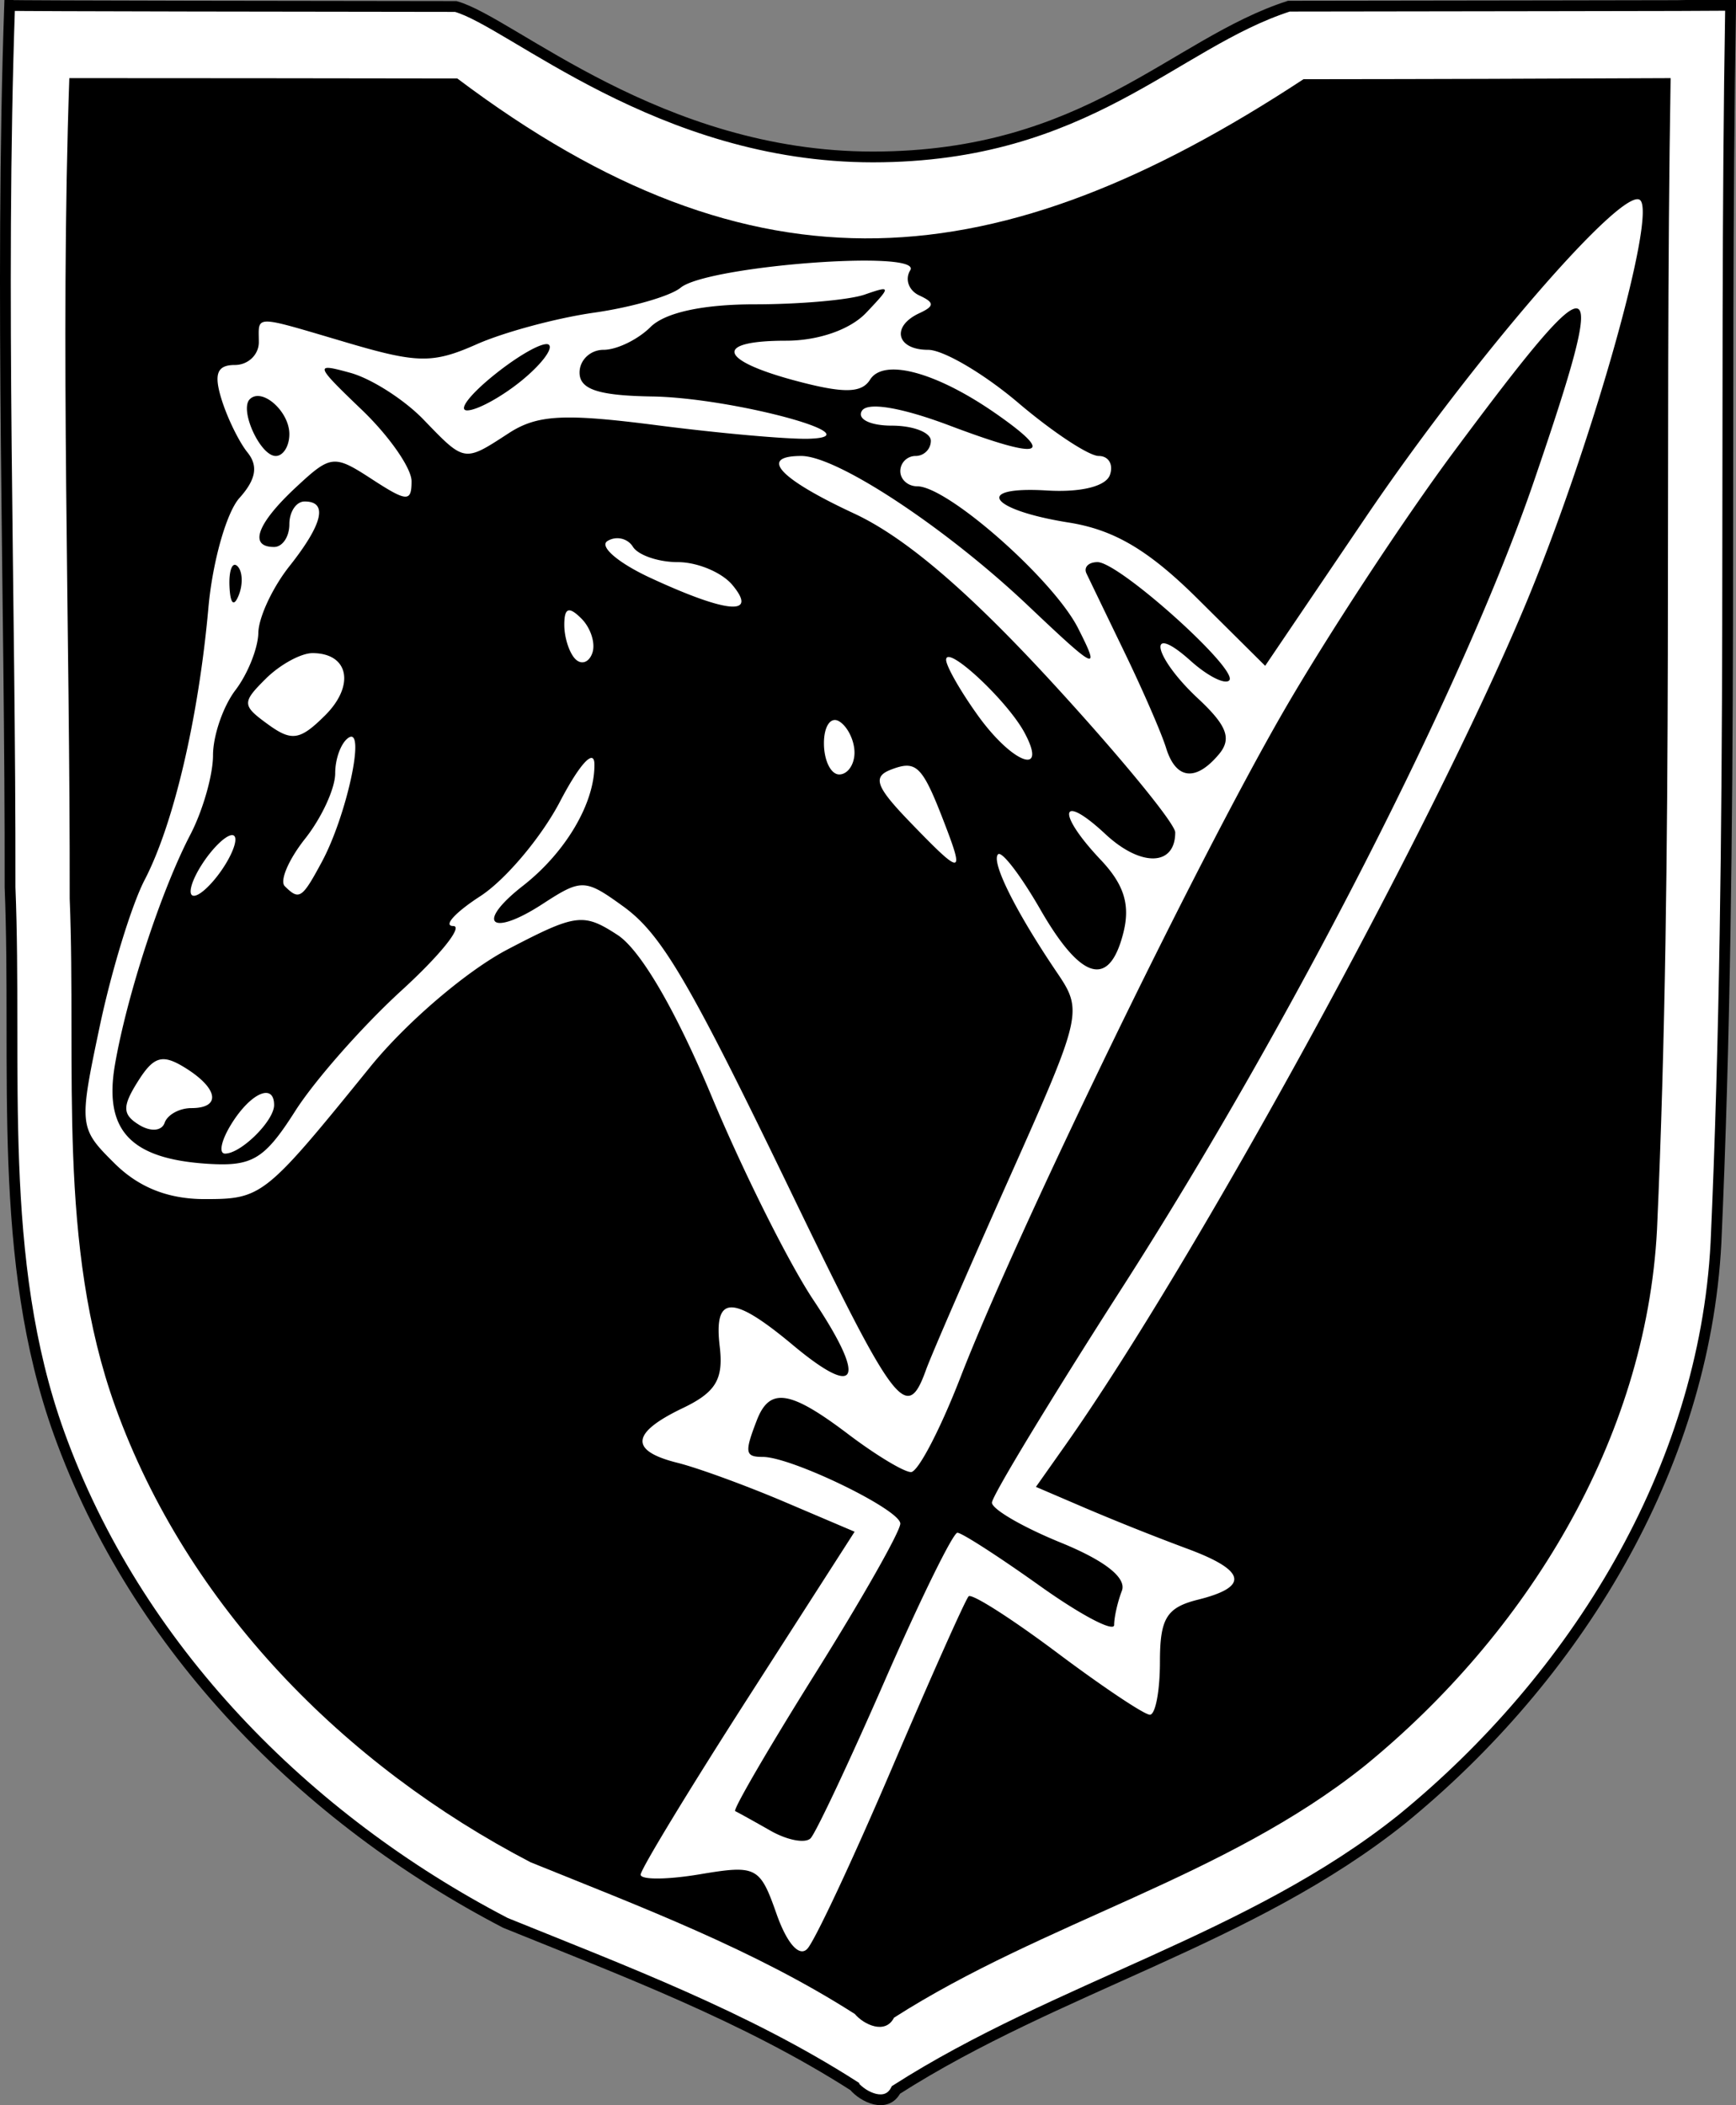 <svg xmlns="http://www.w3.org/2000/svg" width="160.918" height="195.049" version="1.0"><rect width="100%" height="100%" fill="#808080" stroke="none"/><path d="M88.767 159.81c-.332-1.238-.61-3.451-.617-4.919-.018-3.514-.956-5.828-2.37-5.847-2.946-.04-3.703-1.556-2.274-4.553 2.433-5.102 2.873-8.432 1.114-8.432-1.933 0-6.646 2.937-7.984 4.976-2.368 3.609-2.327 5.919.153 8.595 3.128 3.375 2.45 4.046-1.967 1.95-6.734-3.195-4.866-11.14 3.475-14.783 5.531-2.415 6.182-3.738 1.84-3.738-3.626 0-3.734-.73-.61-4.099 2.983-3.217 5.153-7.402 6.089-11.743.62-2.884.472-3.295-1.083-2.996-1.627.314-6.138 5.543-9.001 10.437-.938 1.602-1.347 1.686-2.707.558-.888-.737-2.177-.985-2.895-.557-2.733 1.63-10.794 8.753-10.794 9.538 0 .453 1.125 1.106 2.5 1.452 1.375.345 2.506.916 2.514 1.269.007.353.285 1.654.617 2.891.9 3.362-2.096 2.893-4.789-.75-2.436-3.294-3.991-3.73-5.751-1.609-1.141 1.375-7.12 2.803-7.059 1.686.083-1.5 2.872-4.077 4.412-4.077 2.284 0 1.423-2.4-1.027-2.861-1.054-.199-2.277-.987-2.716-1.75-.44-.764-1.453-1.389-2.25-1.389-.798 0-1.45-.45-1.45-1 0-2.097 6.478-.987 8.854 1.518 1.295 1.365 2.967 2.482 3.715 2.482.748 0 3.418-2.137 5.933-4.75 3.678-3.82 4.292-4.932 3.133-5.683-1.192-.772-1.042-1.246.87-2.75 1.27-1 2.801-1.817 3.402-1.817.6 0 1.104-.337 1.12-.75.014-.412 1.71-1.787 3.767-3.054 3.56-2.192 8.223-7.749 8.19-9.758-.008-.516-.346-.477-.75.085-.404.563-2.024 1.845-3.6 2.848l-2.864 1.825.385-4.03c.302-3.17.114-3.804-.886-2.975-.698.58-1.27 1.494-1.27 2.03 0 .538-.713 2.48-1.585 4.317-1.1 2.319-2.498 3.541-4.571 3.997-4.063.892-4.436.16-1.958-3.85 2.806-4.54 2.71-6.72-.133-3.07-5.68 7.292-9.373 9.24-14.102 7.443-2.64-1.005-2.864-3.022-.342-3.09 1.813-.047 6.896-4.853 6.474-6.12-.242-.727-.914-.573-1.927.44-.855.854-3.46 2.067-5.788 2.694-4.817 1.297-8.366-.191-9.34-3.917-.435-1.662-.073-2.065 1.856-2.065 2.821 0 12.416-4.008 12.416-5.187 0-1.105-1.74-1.022-4.01.192-1.032.553-3.662 1.075-5.844 1.16-4.015.158-6.176-1.128-7.42-4.415-.528-1.393-.108-1.762 2.056-1.81 1.495-.034 5.193-.866 8.218-1.848l5.5-1.787-6.5.46c-7.223.513-9.185-.626-10.558-6.126l-.714-2.86 4.136.698c4.659.787 12.136-.177 12.136-1.565 0-.501-2.137-.918-4.75-.925-6.68-.02-8.84-.791-10.128-3.619-1.849-4.058-1.464-5.714 1.128-4.856 3.82 1.266 11.75 1.746 11.75.713 0-.533-1.687-1.242-3.75-1.575-4.685-.758-9.25-4.852-9.25-8.297 0-2.059.347-2.42 1.75-1.83.963.406 6.416 1.097 12.119 1.535 5.703.439 11.665 1.335 13.25 1.991 2.83 1.173 2.881 1.332 2.881 9.087 0 7.763.052 7.925 3.114 9.787 2.498 1.52 3.69 1.693 6.021.88 1.6-.557 3.382-1.9 3.961-2.982.872-1.63.696-2.062-1.02-2.511-2.509-.656-2.514-.712-.361-3.996 2.082-3.179 2.313-12.37.369-14.713-.74-.892-3.753-2.32-6.696-3.176-2.943-.856-5.61-1.976-5.928-2.49-.318-.514-2.544-.935-4.947-.935-2.64 0-4.992-.622-5.941-1.571-2.364-2.364-1.89-3.804.514-1.563 2.27 2.115 1.317 2.333 11.069-2.54 2.771-1.384 9.714-1.735 13.623-.688 1.66.444 2.119 1.113 1.69 2.462-.396 1.25.396 2.812 2.436 4.806 1.663 1.626 3.314 4.112 3.668 5.525.586 2.332 3.428 3.753 3.428 1.713 0-.47 1.575-2.918 3.5-5.439 2.1-2.752 3.399-5.506 3.25-6.894-.236-2.186.114-2.327 6.515-2.607 4.872-.213 7.384.137 8.973 1.25 1.214.85 3.206 1.546 4.426 1.546 1.22 0 2.496.45 2.836 1 .985 1.593 3.335 1.166 5.5-1 2.247-2.246 2.643-1.43.608 1.25-.782 1.031-3.337 2.012-6.218 2.388-2.69.351-5.34.972-5.89 1.38-.55.407-3.576 1.48-6.726 2.383-3.393.972-6.143 2.42-6.75 3.554-1.793 3.351-1.237 11.504.976 14.318 2.581 3.282 2.522 3.727-.5 3.727-2.854 0-3.097.801-1.08 3.56 1.795 2.454 10.128 2.77 11.601.44.522-.825.956-4.752.964-8.727.02-9.554.961-10.195 16.695-11.369 6.429-.48 12.146-1.33 12.704-1.888 1.755-1.755 2.616-1.119 2.616 1.933 0 3.612-4.716 7.578-10.564 8.884-3.858.862-3.882.894-1.203 1.627 2.458.673 4.495.274 10.017-1.964 1.449-.587 1.75-.162 1.75 2.469 0 4.62-2.314 6.358-9.123 6.85-3.232.234-5.877.822-5.877 1.305 0 .918 4.839 1.32 11.25.934 3.34-.201 3.75.033 3.75 2.138 0 1.3-.739 3.418-1.642 4.708-1.536 2.193-2.137 2.314-9.25 1.872-4.184-.26-6.483-.145-5.108.256s4.348 1.285 6.607 1.964c2.259.678 5.071.928 6.25.554 2.42-.769 2.677.188 1.023 3.818-1.49 3.272-6.364 4.154-12.035 2.178-5.013-1.745-5.845-1.849-5.845-.726 0 1.205 10.115 5.184 13.176 5.184 2.158 0 2.54.37 2.106 2.03-1.276 4.882-7.57 6.312-13.056 2.966-1.8-1.097-3.826-1.983-4.5-1.966-2.025.048 5.148 5.97 7.231 5.97 3.449 0 3.148 1.81-.5 3.015-5.838 1.926-10.417-.311-14.93-7.296-2.891-4.474-3-2.26-.141 2.855 1.438 2.573 2.614 4.784 2.614 4.914 0 .129-1.237.015-2.75-.254-3.852-.685-7.108-3.96-7.846-7.894-.817-4.357-2.2-4.273-2.593.157l-.31 3.497-2.85-2.281c-2.185-1.75-2.972-3.38-3.38-6.997-.573-5.09-2.27-6.513-2.27-1.904 0 5.63 5 13.304 10.969 16.83 1.667.984 3.03 2.142 3.03 2.574 0 .431.606.784 1.347.784s2.385.9 3.653 2c1.841 1.597 1.973 2 .653 2-2.58 0-2.007 1.24 2.914 6.302 4.378 4.505 7.61 5.84 8.938 3.691 1.117-1.808 6.637-4.152 8.286-3.52 1.337.513 1.125 1.036-1.246 3.073-1.57 1.35-3.686 2.454-4.7 2.454-1.015 0-1.845.45-1.845 1s.606 1 1.345 1c.74 0 2.09.823 3 1.829 1.941 2.145 2.242 4.652.423 3.528-.678-.42-2.095-.826-3.15-.903-1.054-.078-2.552-1-3.329-2.048-1.385-1.869-1.44-1.869-2.815-.014-.77 1.04-1.53 2.208-1.688 2.595-.157.387-1.56 1.016-3.116 1.398-2.604.638-2.772.511-2.106-1.596.398-1.259 1.559-2.877 2.58-3.595 1.02-.72 1.856-1.678 1.856-2.132 0-1.023-5.703-6.74-8.787-8.808-2.094-1.403-2.403-1.376-3.645.322-1.26 1.723-1.56 1.509-4.212-3.009-4.05-6.897-6.83-10.01-8.192-9.168-.64.396-1.164 1.45-1.164 2.345 0 2.527 4.155 10.495 6.704 12.857 3.243 3.006 2.862 4.4-1.204 4.4-1.925 0-3.5.45-3.5 1s.513 1 1.14 1c3.162 0 9.9 4.562 11.397 7.717 1.487 3.136 1.486 3.598-.014 5.887-1.565 2.39-6.287 4.965-7.28 3.97-.265-.263.248-1.208 1.138-2.099 1.655-1.654 2.197-8.056.854-10.086-.873-1.319-6.654-4.39-8.265-4.39-1.337 0-.43 5.127 1.615 9.132 1.288 2.521 1.22 2.657-1.62 3.225-2.687.538-2.965.964-2.965 4.553 0 7.16-3.018 11.885-4.37 6.84zm-3.646-63c.008-1.513-.435-2.75-.985-2.75s-.993 1.912-.984 4.25c.01 3.112.274 3.848.984 2.75.533-.826.977-2.738.985-4.25z" style="fill:#fff" transform="translate(-10.541 -4.592)"/><path d="M89.691 197.86c-10.06-6.43-21.303-10.656-32.295-15.106-18.543-9.641-34.206-25.477-41.374-45.349-5.826-16.168-3.874-33.755-4.55-50.613.043-26.56-.965-55.155-.038-81.7.29.057 30.765.09 41.353.102 5.125 1.417 18.84 13.948 38.68 13.939 19.842-.01 27.865-10.52 38.546-13.969 10.524-.015 40.838-.052 40.946-.072-.634 37.994.348 76.688-1.356 114.653-1.094 20.998-13.075 40.32-29.125 53.405-13.98 11.172-31.903 15.5-46.887 25.076-.868 1.711-3.009.69-3.9-.366z" style="fill:#fff;stroke:#000;stroke-width:.999;stroke-opacity:1" transform="translate(-10.541 -4.592)"/><path d="M89.782 191.195c-9.36-5.983-19.822-9.915-30.05-14.056-17.253-8.97-31.827-23.706-38.496-42.195-5.421-15.045-3.605-31.409-4.234-47.095.04-24.713-.898-51.32-.035-76.019 13.59.002 22.444.014 35.963.033 27.608 20.775 50.09 18.684 78.436.068 13.054-.012 21.301-.043 34.033-.1-.59 35.351.324 71.355-1.262 106.68-1.017 19.538-12.165 37.516-27.1 49.692-13.007 10.395-29.684 14.423-43.626 23.332-.808 1.592-2.8.642-3.629-.34z" style="fill:#000" transform="translate(-10.541 -4.592)"/><path style="fill:#fff" d="M82.515 181.9c-1.532-4.36-1.861-4.53-7.098-3.652-3.02.507-5.491.523-5.491.035 0-.487 4.462-7.835 9.916-16.33l9.917-15.444-6.509-2.769c-3.58-1.522-8.042-3.15-9.916-3.617-4.47-1.114-4.31-2.77.485-5.062 3.07-1.467 3.797-2.67 3.438-5.697-.57-4.808 1.154-4.846 6.778-.15 6.065 5.066 6.88 3.286 1.909-4.165-2.284-3.421-6.539-11.935-9.456-18.92-3.323-7.957-6.573-13.524-8.703-14.91-3.176-2.065-3.847-1.977-10.186 1.335-3.795 1.983-9.409 6.78-12.737 10.883-9.763 12.036-10.036 12.254-15.35 12.254-3.388 0-6.106-1.078-8.362-3.318-3.29-3.264-3.311-3.472-1.364-12.693 1.09-5.157 2.962-11.26 4.162-13.563 2.69-5.162 4.998-15.01 5.912-25.226.38-4.25 1.675-8.823 2.877-10.161 1.531-1.704 1.755-2.967.748-4.215-.791-.981-1.878-3.206-2.415-4.945-.724-2.346-.404-3.161 1.243-3.161 1.22 0 2.219-.949 2.219-2.108 0-2.56-.65-2.565 8.252.059 6.463 1.905 7.905 1.92 11.937.131 2.523-1.12 7.422-2.438 10.887-2.93 3.466-.493 7.074-1.533 8.02-2.311 2.47-2.035 22.494-3.554 21.287-1.614-.516.829-.138 1.877.84 2.33 1.42.656 1.422.987.009 1.642-2.649 1.226-2.133 3.396.807 3.396 1.417 0 5.181 2.213 8.365 4.918 3.184 2.704 6.537 4.917 7.452 4.917.914 0 1.38.79 1.036 1.757-.377 1.06-2.695 1.63-5.842 1.44-6.86-.416-5.353 1.799 2.018 2.969 4.226.67 7.416 2.559 11.987 7.095l6.228 6.181 9.29-13.72c9.979-14.733 23.955-30.875 25.475-29.42 1.527 1.463-4.637 23.14-10.694 37.604-8.712 20.806-30.593 60.745-42.603 77.762l-2.716 3.847 4.686 2.009a230.454 230.454 0 0 0 9.286 3.7c5.512 2.027 5.852 3.545 1.062 4.739-2.927.729-3.54 1.727-3.54 5.772 0 2.69-.42 4.892-.932 4.892-.514 0-4.385-2.587-8.603-5.748-4.219-3.16-7.907-5.511-8.197-5.224-.29.288-3.492 7.459-7.116 15.935-3.624 8.476-7.152 16.003-7.84 16.727-.751.79-1.895-.514-2.858-3.256zm10.043-21.596c3.295-7.535 6.324-13.7 6.73-13.7.406 0 3.84 2.212 7.633 4.916 3.791 2.703 6.894 4.336 6.894 3.627 0-.708.321-2.13.715-3.159.46-1.203-1.562-2.799-5.663-4.47-3.508-1.428-6.379-3.094-6.379-3.702 0-.607 5.416-9.544 12.035-19.86 15.732-24.516 31.694-55.757 38.205-74.774 7.085-20.69 6.184-21.029-7.388-2.785-4.705 6.326-11.85 17.214-15.875 24.195-8.211 14.242-24.71 48.247-29.893 61.61-1.873 4.83-3.937 8.781-4.586 8.781-.65 0-3.27-1.58-5.821-3.512-5.392-4.082-7.279-4.37-8.47-1.29-1.158 2.995-1.093 3.397.547 3.397 2.676 0 12.752 4.884 12.752 6.18 0 .716-3.542 6.958-7.87 13.87-4.33 6.914-7.675 12.66-7.434 12.77.241.11 1.713.926 3.27 1.812s3.23 1.202 3.719.702c.487-.5 3.583-7.073 6.879-14.608zm3.824-28.805c.486-1.353 3.969-9.37 7.74-17.815 6.72-15.053 6.807-15.427 4.405-18.97-3.83-5.649-6.148-10.296-5.469-10.97.341-.338 2.104 1.964 3.919 5.117 3.788 6.582 6.389 7.314 7.692 2.162.656-2.594.074-4.47-2.097-6.765-4.146-4.38-3.795-6.327.43-2.388 3.29 3.068 6.476 2.993 6.476-.152 0-.818-5.142-7.078-11.426-13.91-7.813-8.493-13.615-13.44-18.347-15.641-6.961-3.238-8.877-5.328-4.885-5.328 3.317 0 13.389 6.645 21.01 13.86 6.418 6.077 6.73 6.218 4.644 2.1-2.284-4.507-12.086-13.15-14.914-13.15-.861 0-1.566-.632-1.566-1.404 0-.773.637-1.406 1.416-1.406.778 0 1.415-.632 1.415-1.405 0-.772-1.63-1.405-3.623-1.405-2.001 0-3.24-.615-2.766-1.375.524-.841 3.682-.31 8.14 1.372 8.483 3.2 9.937 2.843 4.348-1.064-5.557-3.886-10.47-5.221-11.735-3.19-.785 1.26-2.46 1.283-6.903.096-7.172-1.917-7.602-3.708-.89-3.708 3 0 5.951-1.027 7.433-2.588 2.337-2.461 2.33-2.544-.136-1.686-1.427.496-6 .902-10.164.902-4.84 0-8.335.76-9.693 2.108-1.168 1.16-3.125 2.108-4.348 2.108-1.224 0-2.225.948-2.225 2.107 0 1.563 1.74 2.136 6.725 2.216 7.448.12 20.83 3.731 14.511 3.917-1.946.057-8.274-.506-14.062-1.252-8.632-1.112-11.102-.978-13.753.746-4.14 2.692-4.05 2.706-7.875-1.26-1.784-1.85-4.836-3.802-6.783-4.339-3.37-.93-3.32-.766 1.062 3.433 2.531 2.426 4.602 5.4 4.602 6.608 0 1.945-.424 1.923-3.674-.19-3.53-2.297-3.807-2.266-7.079.785-3.582 3.34-4.363 5.495-1.99 5.495.78 0 1.416-.948 1.416-2.107 0-1.16.638-2.108 1.416-2.108 2.183 0 1.692 2.083-1.416 6.004-1.557 1.965-2.851 4.737-2.876 6.161-.025 1.424-.98 3.816-2.124 5.316-1.143 1.5-2.078 4.22-2.078 6.042 0 1.823-.947 5.13-2.103 7.35-2.7 5.18-5.854 14.795-6.98 21.274-1.062 6.107 1.411 8.762 8.585 9.218 4.15.263 5.262-.406 8.117-4.886 1.82-2.856 6.251-7.879 9.847-11.164 3.596-3.284 5.756-5.976 4.8-5.98-.956-.006.173-1.25 2.51-2.764 2.335-1.515 5.662-5.463 7.392-8.773 1.813-3.47 3.163-4.938 3.186-3.467.056 3.576-2.644 8.17-6.63 11.282-4.456 3.478-2.984 4.808 1.844 1.668 3.594-2.337 3.92-2.326 7.477.25 3.53 2.557 6.081 6.901 15.508 26.403 9.717 20.102 10.76 21.474 12.544 16.51zM32.03 108.665c1.786-2.839 3.919-3.756 3.919-1.686 0 1.46-3.068 4.497-4.543 4.497-.63 0-.349-1.265.624-2.81zm-8.6.144c-1.55-.956-1.569-1.698-.103-4.027 1.468-2.334 2.268-2.563 4.377-1.256 3.081 1.91 3.362 3.734.576 3.734-1.103 0-2.218.612-2.478 1.36-.268.773-1.292.855-2.372.189zm5.768-24.03c.973-1.547 2.258-2.811 2.856-2.811.598 0 .291 1.264-.681 2.81-.973 1.546-2.258 2.81-2.856 2.81-.598 0-.291-1.264.681-2.81zm7.74 1.919c-.493-.49.357-2.472 1.889-4.405 1.531-1.933 2.785-4.656 2.785-6.052s.569-2.887 1.264-3.314c1.58-.97-.212 7.275-2.508 11.533-1.835 3.403-2.089 3.568-3.43 2.238zm57.942-5.952c-3.168-3.282-3.49-4.185-1.726-4.856 2.368-.902 2.89-.363 5.01 5.173 1.79 4.67 1.502 4.641-3.284-.317zm-7.964-7.292c0-1.591.637-2.502 1.416-2.025.779.478 1.416 1.78 1.416 2.894 0 1.113-.637 2.024-1.416 2.024-.779 0-1.416-1.302-1.416-2.893zm14.254-2.593c-1.61-2.244-2.928-4.556-2.928-5.136 0-1.487 5.653 3.762 7.26 6.742 2.219 4.116-1.114 2.88-4.332-1.606zm-65.79.843c-2.415-1.752-2.427-2.019-.195-4.234 1.31-1.3 3.254-2.364 4.32-2.364 3.37 0 3.969 2.992 1.159 5.78-2.318 2.301-3.078 2.419-5.284.818zm28.5-6.042c-.567-.563-1.032-1.994-1.032-3.179 0-1.581.419-1.739 1.575-.591.866.86 1.331 2.29 1.032 3.18-.298.888-1.007 1.154-1.575.59zm6.963-7.523c-3-1.388-4.796-2.928-3.99-3.422.804-.494 1.863-.255 2.352.53.489.786 2.366 1.428 4.172 1.428 1.805 0 4.075.949 5.045 2.108 2.422 2.897-.456 2.652-7.579-.644zm52.692 16.33c1.201-1.438.742-2.654-1.95-5.164-4.17-3.888-4.818-7.203-.682-3.488 1.562 1.403 3.172 2.222 3.577 1.82.954-.948-10.193-10.962-12.202-10.962-.842 0-1.303.475-1.025 1.054.277.58 1.88 3.9 3.561 7.377 1.681 3.478 3.399 7.43 3.816 8.782.907 2.936 2.752 3.154 4.905.58zM32.556 57.055c-.47-.467-.805.363-.744 1.844.068 1.637.404 1.97.855.85.41-1.015.36-2.227-.111-2.694zm4.807-12.241c0-2.11-2.541-4.352-3.667-3.235-.987.98.968 5.26 2.403 5.26.695 0 1.264-.912 1.264-2.025zm21.434-4.88c1.838-1.48 3.024-3.003 2.634-3.387-.389-.384-2.619.823-4.955 2.682-2.336 1.86-3.521 3.383-2.634 3.387.887.004 3.117-1.203 4.955-2.682z" transform="translate(-10.541 -4.592)"/></svg>